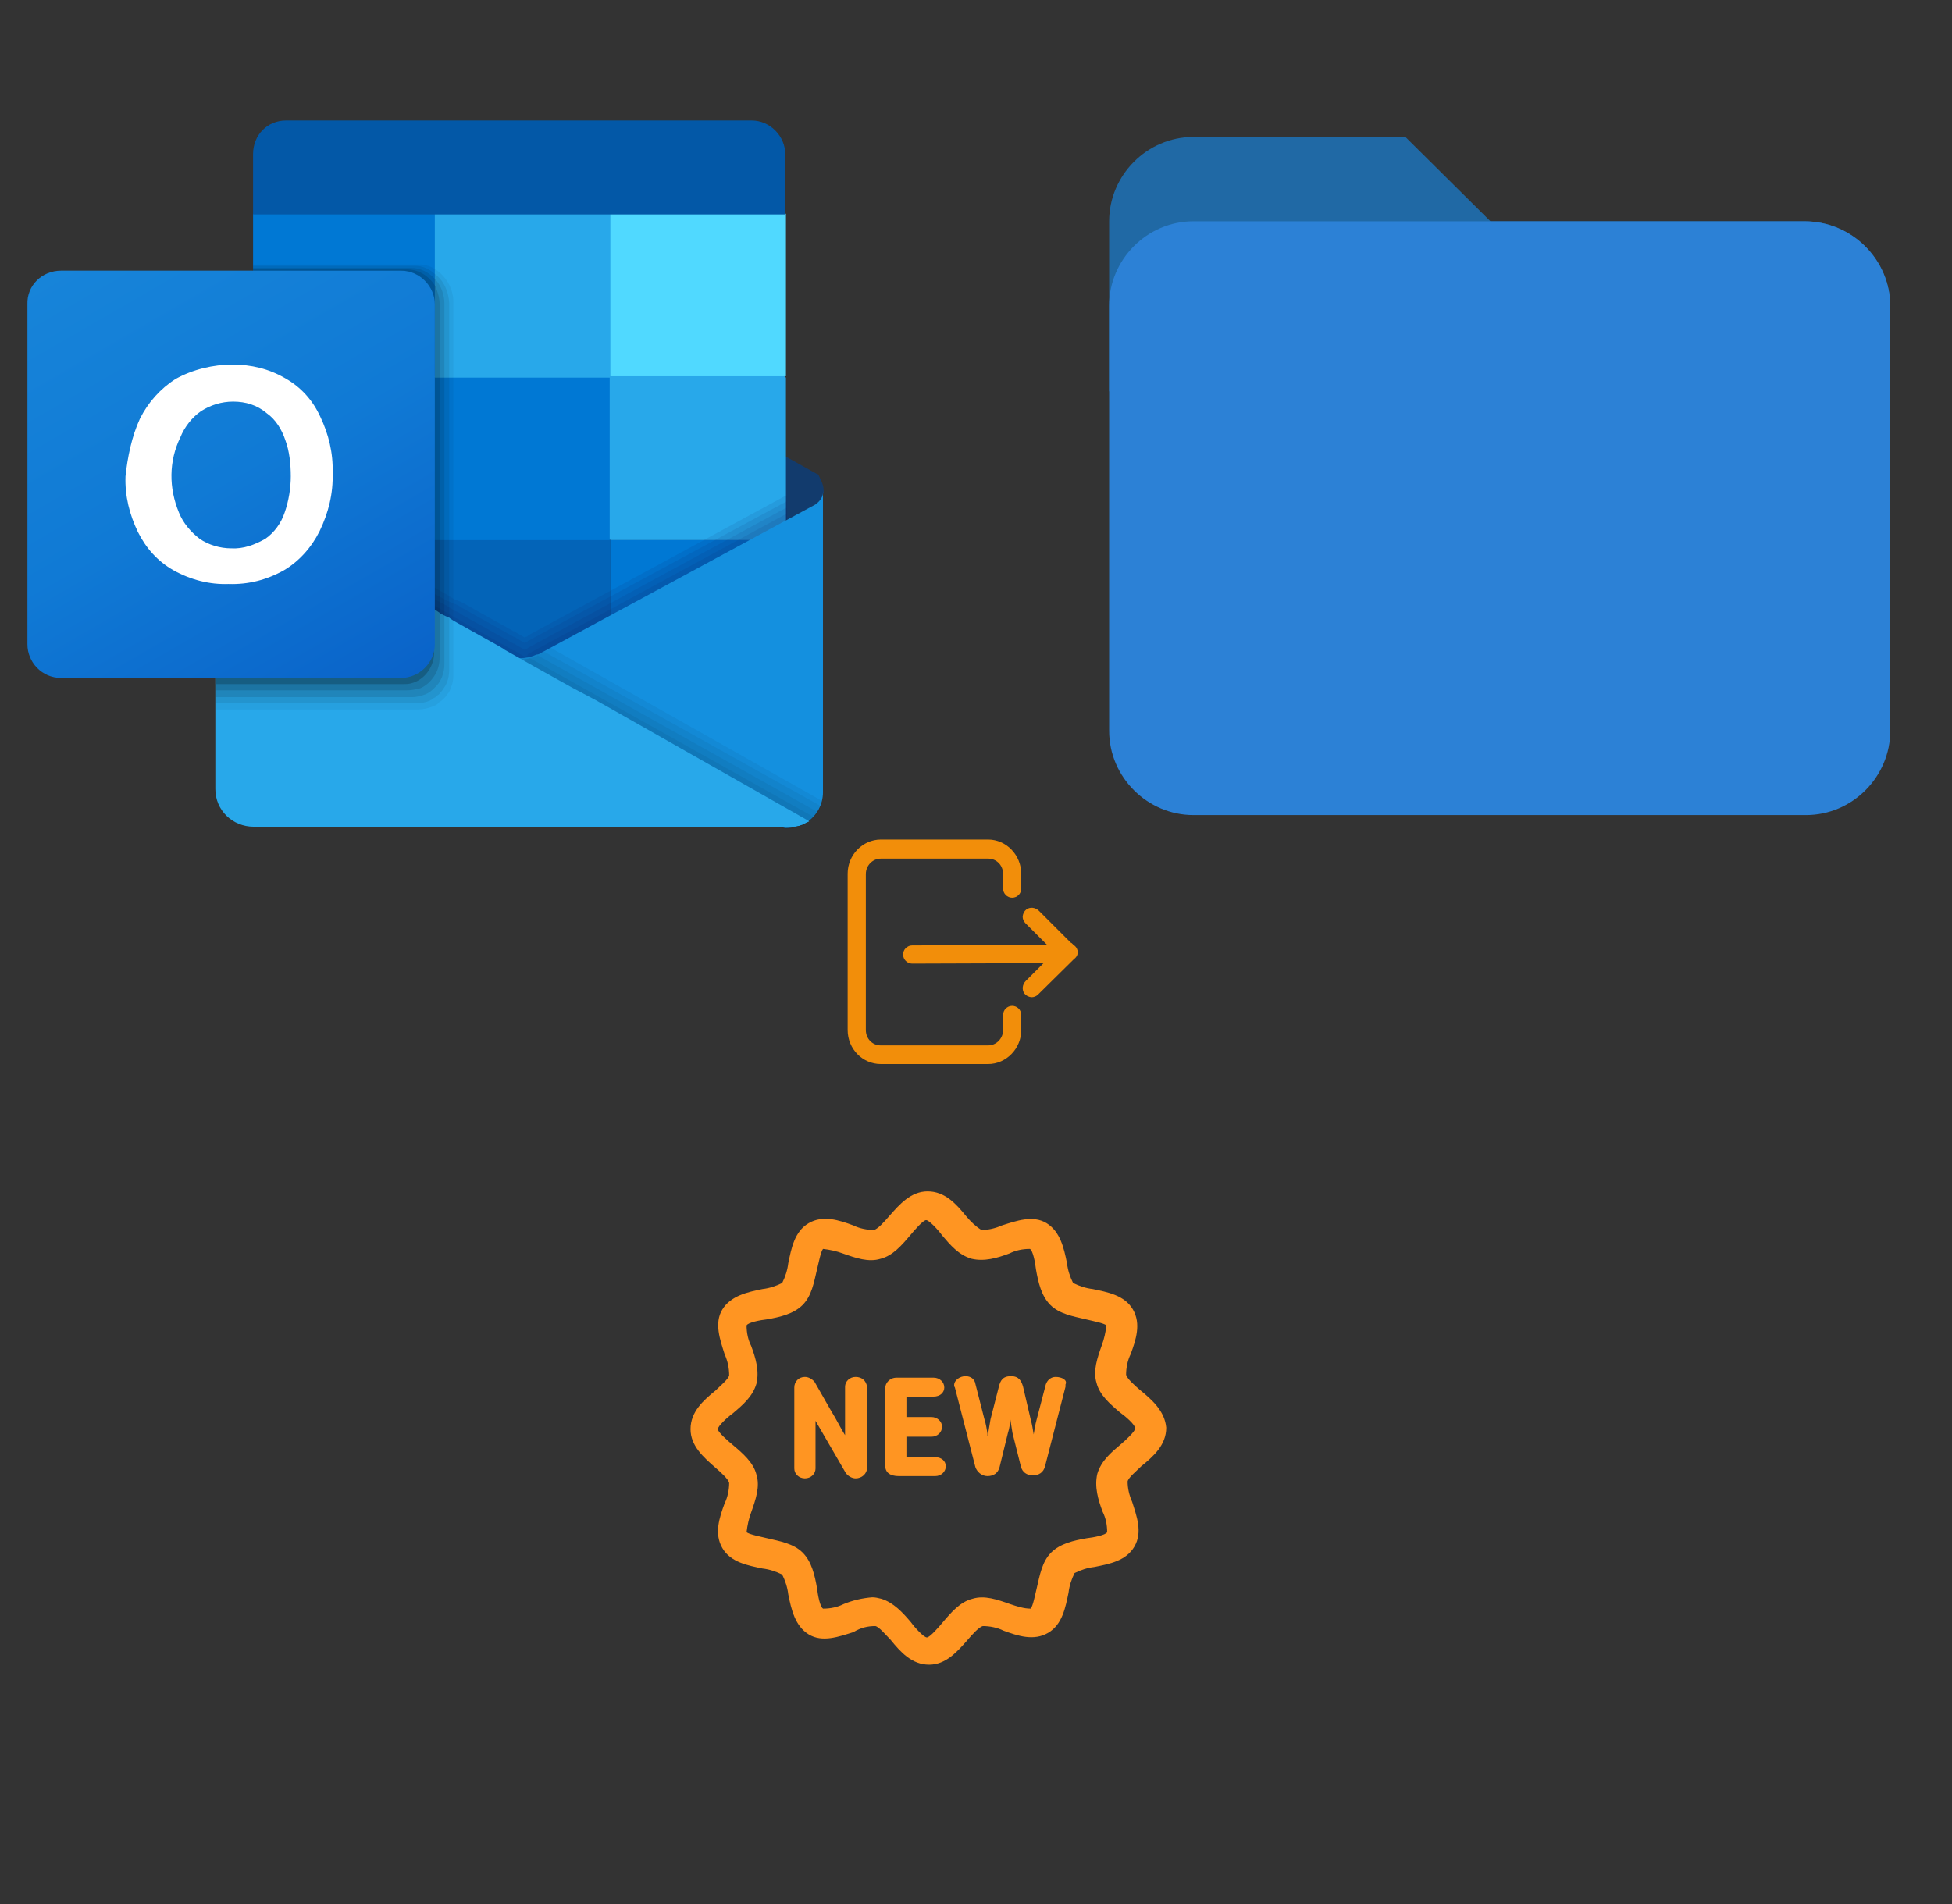﻿<?xml version="1.0" encoding="utf-8"?>
<!DOCTYPE svg PUBLIC "-//W3C//DTD SVG 1.1//EN" "http://www.w3.org/Graphics/SVG/1.1/DTD/svg11.dtd">
<svg width="1025" height="1000" xmlns="http://www.w3.org/2000/svg" xmlns:xlink="http://www.w3.org/1999/xlink" xmlns:xml="http://www.w3.org/XML/1998/namespace" version="1.1">
  <rect width="100%" height="100%" fill="#333333" stroke="none"/>
  <svg x="0" y="0" width="475" height="500" viewBox="0, 0, 131.9, 125.7" xml:space="preserve" id="Layer_1" enable-background="new 0 0 131.9 125.7" xmlns="http://www.w3.org/2000/svg" xmlns:xlink="http://www.w3.org/1999/xlink" xmlns:xml="http://www.w3.org/XML/1998/namespace" version="1.1">
    <g>
      <g>
        <path d="M120.1 65 C120.1 65.1 120.1 65.4 120 65.5 C120 65.6 120 65.6 120 65.7 L120 65.7 C120 65.8 120 65.8 119.9 65.9 C119.9 66 119.8 66.1 119.8 66.1 C119.6 66.5 119.2 66.8 118.9 67 L114.6 69.4 L114.2 69.6 L109.7 72.1 L108.6 72.7 L88.9 84 L88.5 84.2 L81 88.5 L80.1 89 L79.2 89.5 L78.8 89.7 C78.7 89.8 78.4 89.8 78.3 89.9 L78.3 89.9 C77.9 90.1 77.6 90.3 77.2 90.3 L77.2 90.3 C76.7 90.4 76.3 90.4 75.8 90.4 C75 90.4 74.1 90.2 73.3 89.8 C73.2 89.7 73.1 89.7 72.9 89.6 C72.9 89.6 72.8 89.6 72.8 89.5 L67 86.1 L66.2 85.6 L65.6 85.2 L65.5 85.1 L65 84.9 L64.9 84.9 L64.7 84.8 L64.6 84.7 L64.5 84.6 L64.4 85 L64.2 84.9 L64.1 84.8 L64.1 84.8 L63.9 84.7 L63.7 84.6 L63.6 84.6 L63 84.2 L46.4 74.8 L43 72.8 L41.9 72.2 L37.4 69.7 L36.9 69.5 L32.7 67.1 C32.3 66.9 32 66.5 31.8 66.2 C31.8 66.1 31.7 66 31.7 66 L31.4 65 C31.4 64.2 31.9 63.3 32.6 62.9 L32.6 62.9 L32.6 62.9 L36.8 60.5 L37.3 60.3 L56.9 49.3 L58.2 48.6 L63.1 45.9 L63.5 45.7 L63.6 45.7 L63.8 45.6 L64 45.5 L64 45.5 L64.1 45.4 L64.3 45.3 L64.5 45.2 L64.6 45.1 L64.7 45 L64.9 44.9 L65 44.9 L65.5 44.7 L65.6 44.6 L66.2 44.2 L67 43.7 L73 40 C73.2 39.9 73.4 39.8 73.5 39.8 C75 39.1 76.8 39.1 78.5 39.8 C78.7 39.9 78.9 40 79 40 L88.9 45.6 L95 49 L114.5 60 L114.9 60.2 L119.2 62.6 C119.2 62.6 119.2 62.6 119.3 62.6 L119.3 62.6 C119.6 63.3 120.1 64 120.1 65 z" style="fill:#123B6D;" />
        <polygon points="89,24.6 63.3,24.6 63.3,48.5 89,72.2 114.6,72.2 114.6,48.5" style="fill:#28A8EA;" />
        <path d="M89 72.2 L89 96 L63.3 96 L62.8 95.6 L62.7 95.6 L62.7 95.6 L62.7 95.5 L62.6 95.4 L62.2 95.2 L62.2 95.2 L61.8 94.8 L61.8 94.8 L61.7 94.7 L61.7 94.7 L61.7 94.7 L61.1 94.2 L61.1 94.2 L61 94.1 L61 94 L61 94 L60.9 93.9 L60.7 93.7 L60 93.1 L37.7 75 L36.9 74.3 L36.9 48.5 L63.4 48.5 L64 49 L64.1 49.1 L64.5 49.5 L64.7 49.7 L64.9 49.9 L65.4 50.3 L65.5 50.4 L66.1 50.9 L89 72.2 z" style="fill:#0364B8;" />
        <rect x="37.7" y="72.2" width="25.6" height="23.7" style="fill:#14447D;" />
        <rect x="89" y="72.2" width="25.6" height="23.7" style="fill:#0078D4;" />
        <rect x="89" y="24.6" width="25.6" height="23.7" style="fill:#50D9FF;" />
        <rect x="36.9" y="24.6" width="26.5" height="23.7" style="fill:#0078D4;" />
        <rect x="63.3" y="48.5" width="25.6" height="23.7" style="fill:#0078D4;" />
        <path d="M41.7 11 L109.6 11 C112.3 11 114.5 13.3 114.5 15.9 L114.5 15.9 L114.5 24.7 L114.5 24.7 L36.9 24.7 L36.9 24.7 L36.9 15.9 C36.9 13.1 39 11 41.7 11 L41.7 11 z" style="fill:#0358A7;" />
        <path d="M114.6 65.7 L77 86.1 L76.9 86.2 C76.9 86.2 76.8 86.3 76.7 86.3 C76.6 86.3 76.6 86.4 76.5 86.4 L75.3 85.7 L75.2 85.6 C75.1 85.6 75.1 85.5 75 85.5 L74.9 85.5 L67.4 81.3 L66.7 81 L66.2 80.8 L65.1 80.1 L36.9 64.3 L36.9 93.9 L114.7 93.9 L114.7 65.7 L114.6 65.7 z" enable-background="new    " opacity="0.1" style="fill:#0A2767;" />
        <path d="M114.6 66.6 L77 86.9 L76.9 87 C76.9 87 76.8 87.1 76.7 87.1 C76.6 87.1 76.6 87.2 76.5 87.2 L75.3 86.5 L75.2 86.4 C75.1 86.4 75.1 86.3 75 86.3 L74.9 86.3 L67.4 82.1 L66.8 81.7 L66.3 81.5 L65.1 81 L36.9 65.2 L36.9 94.8 L114.7 94.8 L114.7 66.6 L114.6 66.6 z" enable-background="new    " opacity="0.1" style="fill:#0A2767;" />
        <path d="M114.6 67.5 L77 87.9 L76.9 88 C76.9 88 76.8 88.1 76.7 88.1 C76.6 88.1 76.6 88.2 76.5 88.2 L75.3 87.5 L75.2 87.4 C75.1 87.4 75.1 87.3 75 87.3 L74.9 87.3 L67.4 83.1 L66.8 82.7 L66.3 82.5 L65.2 81.8 L36.9 66.2 L36.9 95.6 L114.7 95.6 L114.7 67.5 L114.6 67.5 z" enable-background="new    " opacity="0.1" style="fill:#0A2767;" />
        <path d="M114.6 68.4 L77 88.8 L76.9 89 C76.9 89 76.8 89.1 76.7 89.1 C76.6 89.1 76.6 89.2 76.5 89.2 L75.3 88.5 L75.2 88.4 C75.1 88.4 75.1 88.3 75 88.3 L74.9 88.3 L67.4 84.1 L66.8 83.7 L66.3 83.5 L65.2 82.8 L36.9 67 L36.9 96.6 L114.7 96.6 L114.7 68.4 L114.6 68.4 z" enable-background="new    " opacity="0.1" style="fill:#0A2767;" />
        <path d="M118.9 67 L118.9 67 L118.9 67 L118.9 67 L78.8 88.7 C78.7 88.8 78.4 88.9 78.2 88.9 L78.2 88.9 C76.7 89.6 74.9 89.6 73.2 88.9 L73.2 88.9 C73 88.8 72.8 88.7 72.6 88.7 L74.6 102.2 L114.5 114.2 C115.7 114.2 116.8 113.8 117.7 113.3 C119.1 112.4 120 110.7 120 109 L120 65 C120.1 65.8 119.6 66.5 118.9 67 z" style="fill:#1490DF;" />
        <path d="M80.3 87.9 L78.8 88.7 C78.7 88.8 78.4 88.9 78.2 88.9 L78.2 88.9 C76.7 89.6 74.9 89.6 73.2 88.9 L73.2 88.9 C73 88.8 72.8 88.7 72.6 88.7 L74.6 102.2 L114.5 114.2 C115.7 114.2 116.8 113.8 117.7 113.3 C118.8 112.6 119.5 111.5 119.8 110.2 L80.3 87.9 z" enable-background="new    " opacity="0.05" />
        <path d="M119.7 111 L79.4 88.5 L78.8 88.7 C78.7 88.8 78.4 88.9 78.2 88.9 L78.2 88.9 C76.7 89.6 74.9 89.6 73.2 88.9 L73.2 88.9 C73 88.8 72.8 88.7 72.6 88.7 L74.6 102.2 L114.5 114.2 C115.7 114.2 116.8 113.8 117.7 113.3 C118.7 112.7 119.3 112 119.7 111 z" enable-background="new    " opacity="0.05" />
        <path d="M119.3 111.9 L78.4 89 L78.3 89.1 L78.3 89.1 C76.8 89.8 75 89.8 73.3 89.1 L73.3 89.1 C73.1 89 72.9 88.9 72.7 88.9 L74.6 102.4 L114.5 114.4 C115.7 114.4 116.8 114 117.7 113.5 C118.4 112.8 118.9 112.4 119.3 111.9 z" enable-background="new    " opacity="0.05" />
        <path d="M118.7 112.6 L77.6 89.6 L77.4 89.5 L77.3 89.4 C76 89.8 74.6 89.6 73.4 89 L73.4 89 C73.2 88.9 73 88.8 72.8 88.8 L74.7 102.3 L114.6 114.3 C115.8 114.3 116.9 113.9 117.8 113.4 C118.2 113.1 118.4 112.8 118.7 112.6 z" enable-background="new    " opacity="0.05" />
        <path d="M118 113.2 C117.9 113.3 117.8 113.3 117.6 113.4 C117.4 113.5 117.4 113.5 117.2 113.6 C117.1 113.7 117 113.7 116.7 113.8 L116.7 113.8 C116.6 113.9 116.3 113.9 116.2 113.9 C116 114 115.8 114 115.6 114 L115.5 114 C115.4 114 115.3 114 115.1 114 C114.9 114 114.7 114 114.5 114 L37 114 C33.9 114 31.4 111.6 31.4 108.5 L31.4 108.5 L31.4 64.7 L32.7 65.4 L32.7 65.4 L32.7 65.4 L36.9 67.7 L44.6 72 L63.5 82.4 L64.1 82.8 L64.2 82.9 L64.6 83.1 L64.8 83.2 L65 83.3 L65.5 83.5 L65.6 83.6 L66.2 84 L73 87.8 C73.1 87.9 73.4 88 73.6 88.2 L75.9 89.5 L77.3 90.3 L77.3 90.3 L83.4 93.7 L85.1 94.6 L86.8 95.5 L87.5 95.9 L88.4 96.4 L118 113.2 z" style="fill:#28A8EA;" />
        <path d="M66.1 37.4 L66.1 92 C66.1 92.6 66 93.2 65.7 93.8 C65.6 94.2 65.5 94.4 65.2 94.7 C65 95.1 64.7 95.3 64.4 95.6 C64.3 95.7 64 95.8 63.9 96 C63.7 96.2 63.3 96.4 63 96.5 C62.4 96.7 61.7 96.9 61.1 96.9 L31.4 96.9 L31.4 93.2 L31.5 93.2 L31.5 65 C31.5 64.2 32 63.3 32.7 62.9 L32.7 62.9 L32.7 62.9 L36.9 60.5 L36.9 32 L61.2 32 C61.9 32 62.7 32.2 63.3 32.6 C65 33.6 66.1 35.5 66.1 37.4 z" enable-background="new    " opacity="0.05" />
        <path d="M65.5 37.6 L65.5 91.1 C65.5 92 65.3 93 64.7 93.8 C64.5 94.2 64.2 94.4 64 94.7 C63.9 94.8 63.6 94.9 63.5 95.1 C63.3 95.2 63.1 95.3 62.9 95.5 C62.8 95.5 62.7 95.6 62.7 95.6 C62 95.9 61.3 96 60.7 96 L31.4 96 L31.4 93.3 L31.5 93.3 L31.5 65 C31.5 64.2 32 63.3 32.7 62.9 L32.7 62.9 L32.7 62.9 L36.9 60.5 L36.9 32.2 L60.5 32.2 C61.6 32.2 62.5 32.6 63.3 33.3 C64.7 34.3 65.4 35.9 65.5 37.6 z" enable-background="new    " opacity="0.075" />
        <path d="M64.8 37.7 L64.8 90.3 C64.8 91.6 64.3 92.9 63.4 93.7 L63.3 93.8 C62.9 94.2 62.5 94.5 62 94.7 L62 94.7 C61.4 94.9 60.8 95.1 60.1 95.1 L31.4 95.1 L31.4 93.2 L31.5 93.2 L31.5 65 C31.5 64.2 32 63.3 32.7 62.9 L32.7 62.9 L32.7 62.9 L36.9 60.5 L36.9 32.5 L59.9 32.5 C61.3 32.5 62.5 33.1 63.5 34.2 C64.3 35.1 64.8 36.4 64.8 37.7 z" enable-background="new    " opacity="0.1" />
        <path d="M64.1 37.8 L64.1 89.3 C64.1 90.2 63.9 91.1 63.4 91.9 C62.9 92.7 62.2 93.4 61.3 93.8 C61.2 93.8 61.1 93.9 60.9 93.9 C60.4 94 60 94.1 59.4 94.1 L31.4 94.1 L31.4 93.2 L31.5 93.2 L31.5 65 C31.5 64.2 32 63.3 32.7 62.9 L32.7 62.9 L32.7 62.9 L36.9 60.5 L36.9 32.7 L59.2 32.7 C61 32.7 62.5 33.6 63.5 35.2 C63.8 36 64.1 36.8 64.1 37.8 z" enable-background="new    " opacity="0.125" />
        <path d="M63.3 37.8 L63.3 88.4 C63.4 90.5 62 92.6 59.9 93.1 C59.5 93.2 59.2 93.2 58.7 93.2 L31.4 93.2 L31.4 65 C31.4 64.2 31.9 63.3 32.6 62.9 L32.6 62.9 L32.6 62.9 L36.8 60.5 L36.8 32.9 L58.4 32.9 C61.2 32.9 63.3 35.1 63.3 37.8 z" enable-background="new    " opacity="0.2" />
        <linearGradient x1="14.287" y1="-613.52" x2="53.11" y2="-680.763" gradientUnits="userSpaceOnUse" gradientTransform="matrix(1, 0, 0, -1, 0, -584.525)" id="outlook_1_">
          <stop offset="0%" stop-color="#1784D9" />
          <stop offset="50%" stop-color="#107AD5" />
          <stop offset="100%" stop-color="#0A63C9" />
        </linearGradient>
        <path d="M8.9 32.9 L58.5 32.9 C61.2 32.9 63.4 35.2 63.4 37.8 L63.4 87.4 C63.4 90.1 61.1 92.3 58.5 92.3 L8.9 92.3 C6.1 92.3 4 90 4 87.4 L4 37.8 C3.9 35.1 6.1 32.9 8.9 32.9 z" style="fill:url(#outlook_1_);" />
        <path d="M20.4 54.5 C21.6 52.1 23.4 50.1 25.6 48.7 C28.1 47.3 31.1 46.6 33.9 46.6 C36.6 46.6 39.2 47.2 41.6 48.6 C43.9 49.9 45.6 51.8 46.7 54.2 C47.9 56.7 48.6 59.5 48.5 62.4 C48.6 65.4 47.9 68.2 46.6 70.9 C45.4 73.3 43.6 75.3 41.4 76.6 C38.9 78 36.2 78.7 33.3 78.6 C30.6 78.7 27.8 78 25.3 76.6 C23 75.3 21.3 73.4 20.1 71 C18.9 68.5 18.2 65.8 18.3 62.9 C18.6 60.1 19.2 57.1 20.4 54.5 z M26.1 68.2 C26.7 69.7 27.8 71 29.1 72 C30.4 72.9 32.1 73.4 33.7 73.4 C35.5 73.5 37.1 72.9 38.7 72 C40 71.1 41 69.7 41.5 68.2 C42.1 66.5 42.4 64.6 42.4 62.9 C42.4 61.1 42.2 59.2 41.6 57.6 C41.1 56.1 40.2 54.6 38.9 53.7 C37.5 52.5 35.8 52 34 52 C32.3 52 30.7 52.5 29.3 53.4 C28 54.3 26.9 55.7 26.3 57.2 C24.6 60.7 24.6 64.6 26.1 68.2 L26.1 68.2 z" style="fill:white;" />
        <rect x="-11.7" y="-20.1" width="164.7" height="164.7" style="fill:none;" />
      </g>
    </g>
  </svg>
  <svg x="550" y="0" width="475" height="500" viewBox="0, 0, 131.9, 125.7" xml:space="preserve" id="Layer_1#1" enable-background="new 0 0 131.9 125.7" xmlns="http://www.w3.org/2000/svg" xmlns:xlink="http://www.w3.org/1999/xlink" xmlns:xml="http://www.w3.org/XML/1998/namespace" version="1.1">
    <g>
      <g id="surface1_2_">
        <path d="M110.4 25.7 L64.6 25.7 L52.2 13.4 L21.3 13.4 C14.5 13.4 9 19 9 25.7 L9 50.5 L122.9 50.5 L122.9 38.1 C122.9 31.3 117.3 25.7 110.4 25.7 z" style="fill:#2069A5;" />
        <path d="M110.4 25.7 L21.3 25.7 C14.5 25.7 9 31.3 9 38 L9 100 C9 106.8 14.6 112.3 21.3 112.3 L110.6 112.3 C117.4 112.3 122.9 106.7 122.9 100 L122.9 38.1 C122.9 31.3 117.3 25.7 110.4 25.7 z" style="fill:#2C81D6;" />
      </g>
    </g>
  </svg>
  <svg x="250" y="500" width="475" height="500" viewBox="0, 0, 68, 125.7" xml:space="preserve" id="Layer_1#2" enable-background="new 0 0 68 125.7" xmlns="http://www.w3.org/2000/svg" xmlns:xlink="http://www.w3.org/1999/xlink" xmlns:xml="http://www.w3.org/XML/1998/namespace" version="1.1">
    <g id="Layer_1_00000017508270875717587870000016084312708746865847_" />
    <g id="sync_1_" />
    <g id="add_1_" />
    <g id="move_1_" />
    <g id="transfer_1_" />
    <g id="share_1_" />
    <g id="link_1_" />
    <g id="export_1_" />
    <g id="integrate_1_" />
    <g id="connect_1_" />
    <g id="copy_1_" />
    <g id="convert_1_" />
    <g id="push" />
    <g id="upload_1_" />
    <g id="download_1_" />
    <g id="migrate_1_" />
    <g id="import_export_1_" />
    <g id="create_shared_1_" />
    <g id="auto-sync_1_" />
    <g id="two-way_sync_1_" />
    <g id="one-way_two-way_sync_1_" />
    <g id="access_1_" />
    <g id="edit" />
    <g id="manage_1_" />
    <g id="update_1_" />
    <g id="open_1_" />
    <g id="display_1_" />
    <g id="use_1_" />
    <g id="get_1_" />
    <g>
      <path d="M24.4 56.1 C23.6 56.1 23 56.7 23 57.4 L23 63.8 C22.5 63 22.1 62.2 21.7 61.5 C20.8 60 20.1 58.7 19 56.8 C18.7 56.4 18.2 56.1 17.7 56.1 C16.9 56.1 16.3 56.7 16.3 57.5 L16.3 68.2 C16.3 68.9 16.9 69.5 17.7 69.5 C18.5 69.5 19.1 68.9 19.1 68.2 L19.1 61.9 L23.1 68.8 L23.1 68.8 C23.4 69.2 23.9 69.5 24.4 69.5 C25.2 69.5 25.9 68.9 25.9 68.1 L25.9 57.4 C25.8 56.6 25.2 56.1 24.4 56.1 z" style="fill:#FF9522;" />
      <path d="M34.9 66.7 L31.1 66.7 L31.1 64 L34.4 64 C35.2 64 35.8 63.4 35.8 62.7 C35.8 61.9 35.1 61.4 34.4 61.4 L31.1 61.4 L31.1 58.7 L34.7 58.7 C35.5 58.7 36.1 58.2 36.1 57.5 C36.1 56.8 35.5 56.2 34.7 56.2 L29.8 56.2 C28.9 56.2 28.3 56.9 28.3 57.6 L28.3 67.8 C28.3 68.7 28.9 69.2 30.1 69.2 L34.9 69.2 C35.7 69.2 36.3 68.6 36.3 67.9 C36.3 67.2 35.7 66.7 34.9 66.7 z" style="fill:#FF9522;" />
      <path d="M50.8 56.1 C50.2 56.1 49.7 56.5 49.5 57.1 L48.3 61.7 C48.1 62.4 48 63.1 47.9 63.7 C47.9 63.8 47.9 63.9 47.9 64 C47.9 63.9 47.9 63.8 47.9 63.7 C47.8 63.1 47.7 62.4 47.5 61.7 L46.5 57.4 C46.3 56.7 46 56 44.9 56 C43.8 56 43.5 56.6 43.3 57.4 L42.2 61.7 C42.1 62.3 42 62.9 41.9 63.5 C41.9 63.6 41.9 63.8 41.8 63.9 C41.8 63.8 41.8 63.7 41.8 63.6 C41.7 63 41.6 62.3 41.4 61.7 L40.2 57 C40.1 56.4 39.6 56 38.9 56 C38.2 56 37.4 56.5 37.4 57.2 C37.4 57.2 37.4 57.4 37.5 57.5 L40.2 68 C40.4 68.6 41 69.2 41.8 69.2 C42.6 69.2 43.2 68.8 43.4 68 L44.5 63.5 C44.7 62.9 44.8 62.2 44.8 61.6 C44.8 61.5 44.8 61.5 44.8 61.4 C44.8 61.5 44.8 61.5 44.8 61.6 C44.9 62.2 45 62.9 45.1 63.5 L46.2 67.9 C46.4 68.7 47 69.1 47.8 69.1 C48.6 69.1 49.2 68.7 49.4 67.9 L52.1 57.4 C52.1 57.3 52.1 57.2 52.1 57.1 C52.4 56.5 51.6 56.1 50.8 56.1 z" style="fill:#FF9522;" />
      <path d="M61.9 57.8 C61.2 57.2 60.2 56.3 60.1 55.8 C60.1 54.9 60.3 53.9 60.7 53.1 L60.7 53.1 C61.4 51.2 62.1 49.1 61 47.2 C59.9 45.3 57.6 44.9 55.7 44.5 C54.8 44.4 53.9 44.1 53.1 43.7 C52.7 42.9 52.4 42 52.3 41.1 C51.9 39.1 51.4 36.9 49.6 35.8 C47.8 34.7 45.6 35.5 43.7 36.1 C42.8 36.5 41.9 36.7 41 36.7 C40.2 36.2 39.6 35.6 39 34.9 L39 34.9 C37.7 33.3 36.2 31.6 33.9 31.6 C31.7 31.6 30.2 33.3 28.8 34.9 C28.2 35.6 27.3 36.6 26.8 36.7 C25.9 36.7 24.9 36.5 24.1 36.1 L24.1 36.1 C22.2 35.4 20.1 34.7 18.2 35.8 C16.3 36.9 15.9 39.2 15.5 41.1 C15.4 42 15.1 42.9 14.7 43.7 C13.9 44.1 13 44.4 12.1 44.5 C10.1 44.9 7.9 45.4 6.8 47.2 C5.7 49 6.5 51.2 7.1 53.1 C7.5 54 7.7 54.9 7.7 55.9 C7.6 56.4 6.5 57.3 5.9 57.9 C4.3 59.2 2.6 60.7 2.6 63 C2.6 65.2 4.3 66.7 5.9 68.1 C6.6 68.7 7.6 69.6 7.7 70.1 C7.7 71 7.5 72 7.1 72.8 L7.1 72.8 C6.4 74.7 5.7 76.8 6.8 78.7 C7.9 80.6 10.2 81 12.1 81.4 C13 81.5 13.9 81.8 14.7 82.2 C15.1 83 15.4 83.9 15.5 84.8 C15.9 86.8 16.4 89 18.2 90.1 C20 91.2 22.2 90.4 24.1 89.8 C25.1 89.2 26 89 27 89 C27.5 89.1 28.4 90.2 29 90.8 C30.3 92.4 31.8 94.1 34.1 94.1 C36.3 94.1 37.8 92.4 39.2 90.8 C39.8 90.1 40.7 89.1 41.2 89 C42.1 89 43.1 89.2 43.9 89.6 L43.9 89.6 C45.8 90.3 47.9 91 49.8 89.9 C51.7 88.8 52.1 86.5 52.5 84.6 C52.6 83.7 52.9 82.8 53.3 82 C54.1 81.6 55 81.3 55.9 81.2 L55.9 81.2 C57.9 80.8 60.1 80.4 61.2 78.5 C62.3 76.6 61.5 74.5 60.9 72.6 C60.5 71.7 60.3 70.8 60.3 69.9 C60.4 69.4 61.5 68.5 62.1 67.9 C63.7 66.6 65.4 65.1 65.4 62.8 L65.4 62.8 C65.2 60.6 63.5 59.1 61.9 57.8 z M61.3 62.9 C61.3 63.3 60 64.5 59.4 65 C58.1 66.1 56.8 67.2 56.3 68.9 C55.9 70.6 56.4 72.3 57 73.9 C57.4 74.7 57.6 75.6 57.6 76.6 C57.4 77 55.8 77.3 54.9 77.4 C53.2 77.7 51.4 78.1 50.2 79.3 C49 80.5 48.7 82.3 48.3 84 C48.1 84.8 47.8 86.4 47.5 86.7 C46.6 86.7 45.7 86.4 44.8 86.1 C43.1 85.5 41.4 84.9 39.8 85.4 C38.2 85.8 37 87.2 35.9 88.5 C35.4 89.1 34.2 90.5 33.8 90.5 C33.4 90.5 32.2 89.2 31.7 88.5 C30.6 87.2 29.4 85.9 27.8 85.4 C27.4 85.3 27 85.2 26.6 85.2 C25.3 85.3 24 85.6 22.8 86.1 C22 86.5 21.1 86.7 20.1 86.7 L20.1 86.7 C19.7 86.5 19.4 84.9 19.3 84 C19 82.3 18.6 80.5 17.4 79.3 C16.2 78.1 14.4 77.8 12.7 77.4 C11.9 77.2 10.3 76.9 10 76.6 C10.1 75.7 10.3 74.8 10.6 74 C11.2 72.3 11.8 70.6 11.3 69 C10.9 67.4 9.5 66.2 8.2 65.1 C7.6 64.6 6.2 63.4 6.2 63 C6.2 62.6 7.5 61.4 8.2 60.9 C9.5 59.8 10.8 58.7 11.3 57 C11.7 55.3 11.2 53.6 10.6 52 C10.2 51.2 10 50.3 10 49.3 L10 49.3 C10.2 48.9 11.8 48.6 12.7 48.5 C14.4 48.2 16.2 47.8 17.4 46.6 C18.6 45.4 18.9 43.6 19.3 41.9 C19.5 41.1 19.8 39.5 20.1 39.2 C21 39.3 21.9 39.5 22.7 39.8 C24.4 40.4 26.1 41 27.7 40.5 C29.3 40.1 30.5 38.7 31.6 37.4 C32.1 36.8 33.3 35.4 33.7 35.4 C34.1 35.4 35.3 36.7 35.8 37.4 C36.9 38.7 38 40 39.7 40.5 C41.4 40.9 43.1 40.4 44.7 39.8 C45.5 39.4 46.4 39.2 47.4 39.2 L47.4 39.2 C47.8 39.4 48.1 41 48.2 41.9 C48.5 43.6 48.9 45.4 50.1 46.6 C51.3 47.8 53.1 48.1 54.8 48.5 C55.6 48.7 57.2 49 57.5 49.3 C57.4 50.2 57.2 51.1 56.9 51.9 C56.3 53.6 55.7 55.3 56.2 56.9 C56.6 58.5 58 59.7 59.3 60.8 C60 61.3 61.3 62.4 61.3 62.9 L61.3 62.9 z" style="fill:#FF9522;" />
    </g>
  </svg>
  <svg x="350" y="350" width="300" height="300" viewBox="0, 0, 68, 125.7" xml:space="preserve" id="Layer_1#3" enable-background="new 0 0 68 125.7" xmlns="http://www.w3.org/2000/svg" xmlns:xlink="http://www.w3.org/1999/xlink" xmlns:xml="http://www.w3.org/XML/1998/namespace" version="1.1">
    <g id="Layer_1_00000017508270875717587870000016084312708746865847_" />
    <g id="sync_1_" />
    <g id="add_1_" />
    <g id="move_1_" />
    <g id="transfer_1_" />
    <g id="share_1_" />
    <g id="link_1_" />
    <g id="export_1_" />
    <g id="integrate_1_" />
    <g id="connect_1_" />
    <g id="copy_1_" />
    <g id="convert_1_" />
    <g id="push" />
    <g id="upload_1_" />
    <g id="download_1_" />
    <g id="migrate_1_" />
    <g id="import_export_1_" />
    <g id="create_shared_1_" />
    <g id="auto-sync_1_" />
    <g id="two-way_sync_1_" />
    <g id="one-way_two-way_sync_1_" />
    <g id="access_1_" />
    <g id="edit" />
    <g id="manage_1_" />
    <g id="update_1_" />
    <g id="open_1_" />
    <g id="display_1_" />
    <g id="use_1_" />
    <g id="get_1_" />
    <g>
      <g>
        <path d="M41.9 38.1 L18.3 38.1 C14.3 38.1 11 41.5 11 45.6 L11 80 C11 84.2 14.3 87.5 18.3 87.5 L41.9 87.5 C45.9 87.5 49.2 84.1 49.2 80 L49.2 76.7 C49.2 75.6 48.3 74.7 47.2 74.7 L47.2 74.7 C46.1 74.7 45.2 75.6 45.2 76.7 L45.2 80 C45.2 81.9 43.7 83.4 41.9 83.4 L18.3 83.4 C16.4 83.4 15 81.9 15 80 L15 45.7 C15 43.8 16.5 42.3 18.3 42.3 L41.9 42.3 C43.8 42.3 45.2 43.8 45.2 45.7 L45.2 48.9 C45.2 50 46.1 50.9 47.2 50.9 L47.2 50.9 C48.3 50.9 49.2 50 49.2 48.9 L49.2 45.7 C49.2 41.5 45.9 38.1 41.9 38.1 z" style="fill:#F28E0A;" />
      </g>
      <path d="M61.6 62.6 C61.5 62.1 61.2 61.6 60.7 61.3 L60.3 60.9 L60.3 60.9 L60.1 60.8 L53.1 53.8 C52.3 53 51.1 52.9 50.3 53.5 C49.8 53.9 49.6 54.4 49.5 55 L49.5 55 C49.5 55.6 49.7 56.1 50.1 56.5 L54.9 61.3 L25.2 61.4 C24.1 61.4 23.2 62.3 23.2 63.4 C23.2 64.5 24.1 65.4 25.2 65.4 L54.1 65.3 L50.2 69.2 C49.4 70 49.3 71.2 49.9 72 C50.3 72.5 50.8 72.7 51.4 72.8 C52 72.8 52.5 72.6 52.9 72.2 L60.8 64.4 C61.5 63.9 61.7 63.2 61.6 62.6 z" style="fill:#F28E0A;" />
    </g>
  </svg>
</svg>